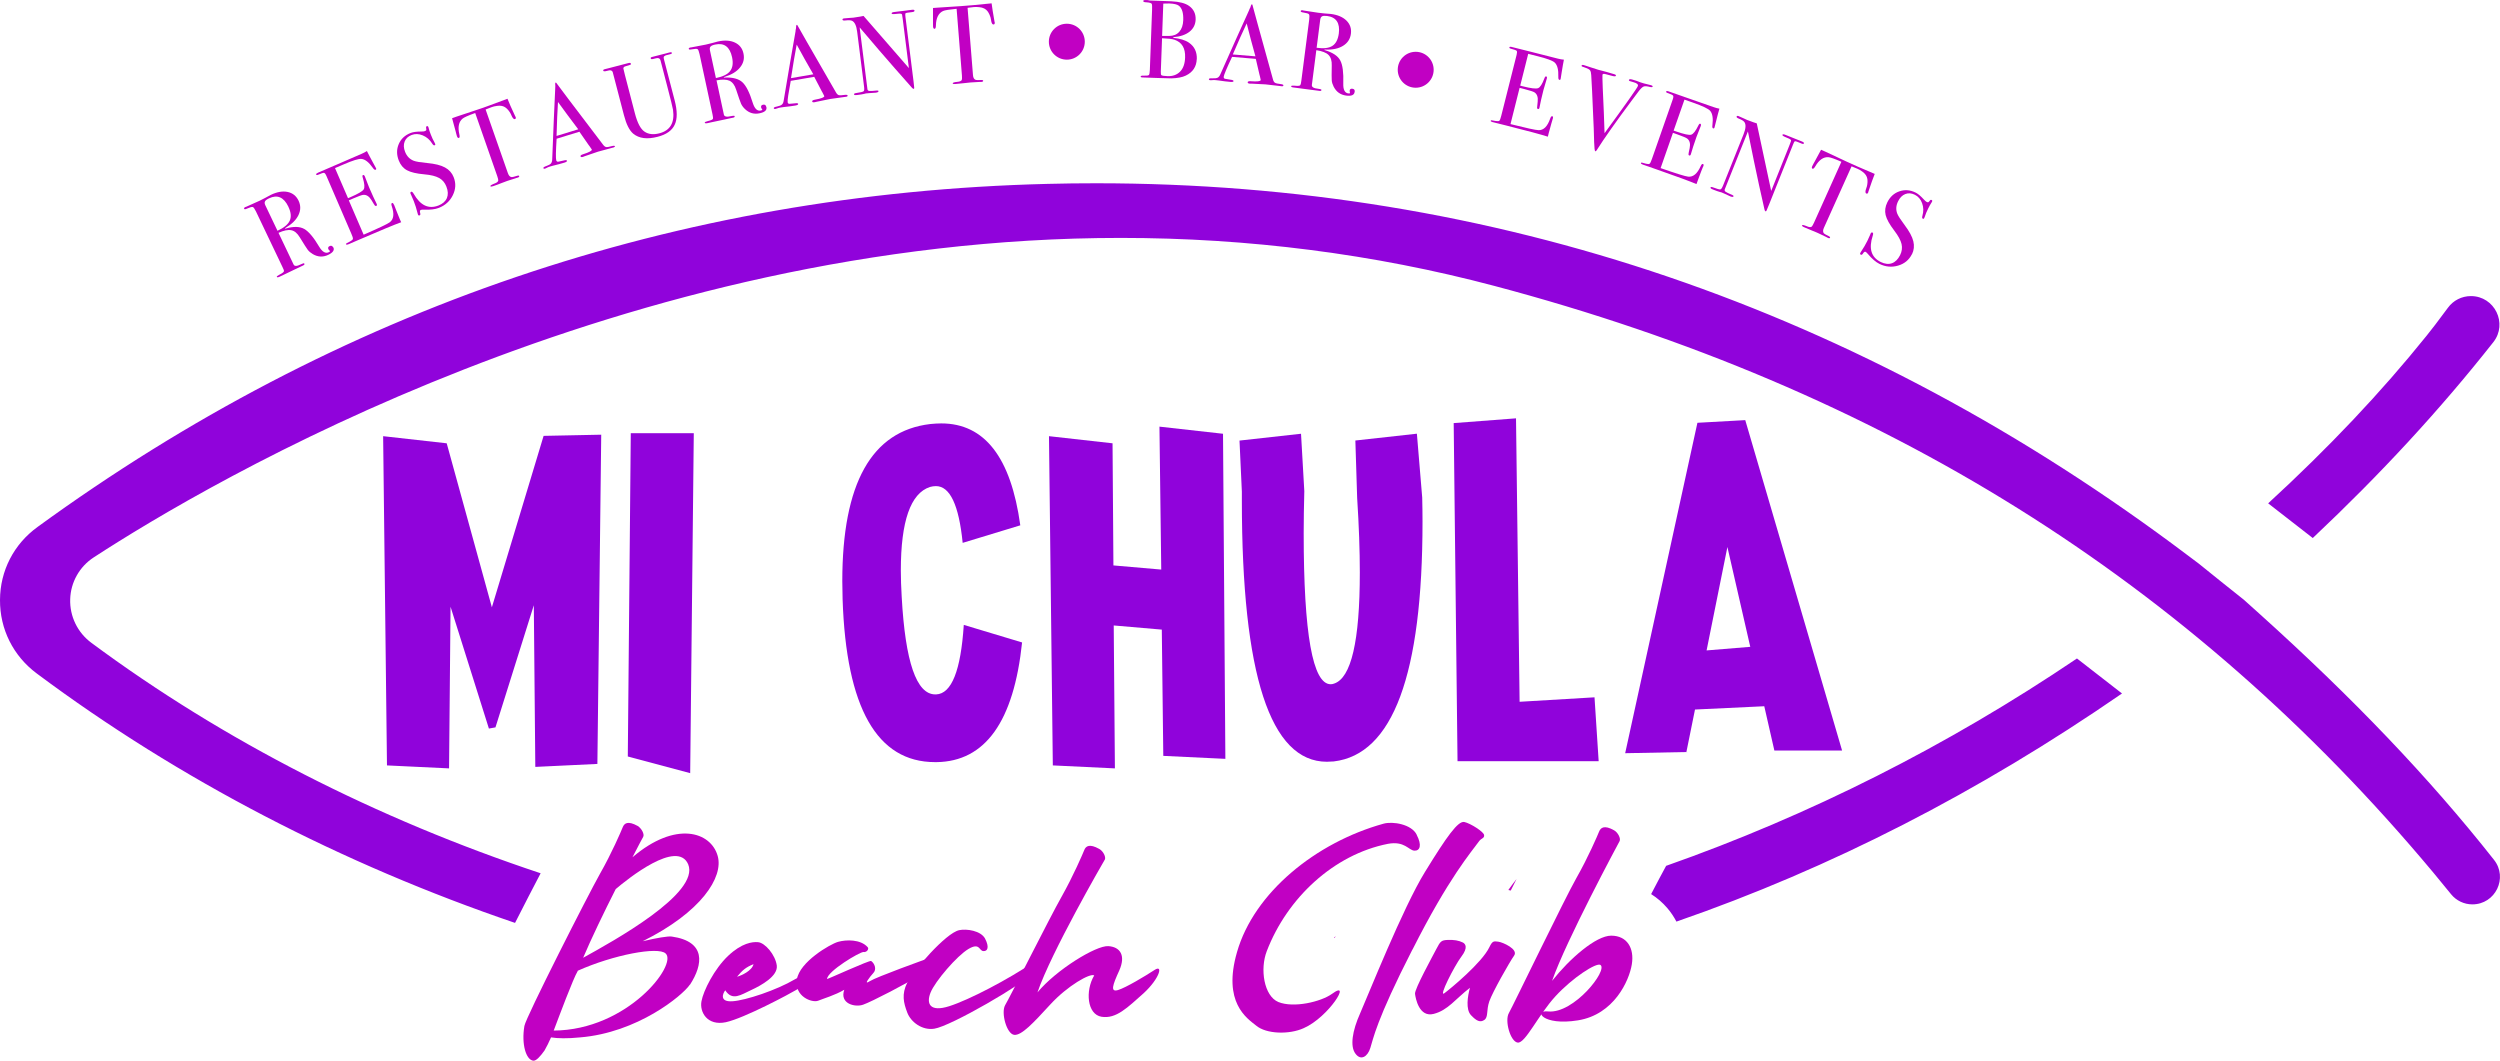 <?xml version="1.0" encoding="UTF-8"?>
<svg xmlns="http://www.w3.org/2000/svg" viewBox="0 0 403.51 171.2">
  <defs>
    <style>
      .cls-1 {
        isolation: isolate;
      }

      .cls-2 {
        fill: #c100c3;
      }

      .cls-3, .cls-4 {
        fill: #9003db;
      }

      .cls-4 {
        mix-blend-mode: color-dodge;
      }
    </style>
  </defs>
  <g class="cls-1">
    <g id="Capa_2">
      <g id="Capa_1-2" data-name="Capa_1">
        <g>
          <path class="cls-4" d="M335.23,106.28s5.38,4.19,7.27,5.65c-23.11,15.94-46.98,28.19-71.92,36.82-.4-.77-.89-1.5-1.46-2.17-.77-.9-1.65-1.66-2.62-2.27.95-1.83,1.78-3.38,2.34-4.41.03-.05.05-.1.08-.15,23.12-8.14,45.39-19.34,66.31-33.47ZM402.54,138.78c-10.45-13.25-22.77-26.14-37.95-39.8l-2.36-2.12h.01c-2.08-1.64-5.31-4.24-7.29-5.84-.04-.02-.07-.05-.1-.08l-1.72-1.29c-52.86-39.86-112.15-60.07-176.22-60.07-2.6,0-5.24.03-7.85.1-59.72,1.48-114.56,20.11-163.01,55.38C2.23,87.83.02,92.12,0,96.83c-.03,4.71,2.13,9.04,5.93,11.87,23,17.16,49.33,30.77,77.2,40.26,1.5-2.97,2.99-5.82,4.13-8.01-26.46-8.8-51.19-21.38-72.53-37.21-2.22-1.65-3.49-4.27-3.4-7.03.08-2.73,1.5-5.25,3.79-6.74,18.58-12.1,85.44-51.57,165.77-51.57,20.63,0,40.9,2.6,60.28,7.74,62.65,16.61,112.23,47.58,151.58,94.7l2.87,3.5c.84,1.03,2.1,1.63,3.42,1.63,3.72.01,5.81-4.28,3.5-7.19ZM402.43,55.23c2.38-3.01.22-7.44-3.62-7.44h0c-1.47,0-2.85.7-3.71,1.89-.59.8-1.27,1.72-2.03,2.71l-.5.64c-.29.38-.6.77-.91,1.16-7.33,9.12-15.76,18.04-25.57,27.05l7.2,5.6c11.03-10.39,20.57-20.74,29.14-31.61Z"/>
          <g>
            <path class="cls-3" d="M78.91,117.59l-6.19-19.66-.24,26.09-10.02-.48-.62-53.14,10.26,1.15,7.29,26.47,8.35-27.67,9.3-.19-.62,53.14-10.02.48-.24-26.09-6.19,19.71-1.05.19Z"/>
            <path class="cls-3" d="M111.98,69.92l-.58,54.87-10.07-2.69.48-52.18h10.17Z"/>
            <path class="cls-3" d="M164.97,103.68c-1.34,12.79-5.95,19.23-13.81,19.33h-.24c-9.37,0-14.34-8.76-14.92-26.28-.03-1.02-.05-2-.05-2.92,0-15.8,4.73-24.25,14.2-25.37.61-.06,1.2-.1,1.77-.1,7,0,11.25,5.48,12.76,16.45l-9.3,2.83c-.61-6.11-2.05-9.16-4.32-9.16-.32,0-.64.05-.96.14-3.13,1.02-4.7,5.52-4.7,13.48,0,1.31.05,2.73.14,4.27.58,10.49,2.38,15.73,5.42,15.73h.14c2.49-.1,3.98-3.84,4.46-11.22l9.4,2.83Z"/>
            <path class="cls-3" d="M179.76,100.95l.19,23.07-10.02-.48-.62-53.14,10.26,1.15.14,19.71,7.72.67-.29-23.07,10.26,1.15.38,52.47-10.02-.48-.24-20.38-7.77-.67Z"/>
            <path class="cls-3" d="M200.06,71.11l9.93-1.1.53,9.26c-.06,2.4-.1,4.65-.1,6.76,0,16.28,1.45,24.41,4.36,24.41.16,0,.34-.03.53-.1,2.78-.89,4.17-6.87,4.17-17.94,0-3.52-.14-7.53-.43-12.04l-.29-9.26,9.93-1.1.86,10.31c.03,1.31.05,2.61.05,3.88,0,24.68-4.78,37.59-14.34,38.71-.38.03-.75.05-1.1.05-9.14,0-13.72-14.07-13.72-42.21v-1.39l-.38-8.25Z"/>
            <path class="cls-3" d="M234.62,68.29l10.07-.77.58,45.75,12.09-.72.67,10.31h-22.78l-.62-54.58Z"/>
            <path class="cls-3" d="M273.58,114.52l-1.39,6.86-9.88.19,11.66-53.33,7.72-.43,15.63,53.33h-10.93l-1.63-7.15-11.17.53ZM282.5,104.4l-3.69-16.11-3.36,16.69,7.05-.58Z"/>
          </g>
          <g>
            <path class="cls-2" d="M53.8,39.9c.22.46-.05.86-.81,1.23-.84.4-1.67.37-2.49-.11-.35-.21-.62-.43-.82-.69s-.62-.93-1.29-2.02c-.4-.66-.85-1.05-1.37-1.15-.52-.11-1.21.03-2.07.42l2.44,5.12c.1.22.34.27.71.16.1-.04.36-.14.76-.32.14-.07.23-.06.27.03.05.1-.02.19-.21.28l-.19.09c-.1.05-.57.27-1.41.67-.16.08-.44.21-.83.4-.38.18-.63.3-.75.36l-.63.3c-.24.11-.38.12-.43.02-.04-.08.1-.19.41-.35.5-.25.75-.45.74-.59.02-.07-.06-.3-.24-.66l-4.28-8.97c-.21-.43-.38-.67-.51-.71s-.44.04-.91.25c-.27.13-.43.15-.48.05-.05-.11,0-.2.18-.29.03-.02.08-.03.15-.05l2.18-.98c.22-.1.52-.25.9-.46.42-.24.71-.39.89-.48,1.01-.48,1.91-.64,2.72-.47.8.17,1.39.64,1.76,1.41.36.76.36,1.53-.01,2.31s-1.06,1.46-2.05,2.05c-.09.06-.14.1-.14.13.02.04.08.04.19-.01,1.23-.35,2.2-.32,2.92.08.71.4,1.52,1.35,2.41,2.86.51.85,1.03,1.15,1.55.9.16-.08.23-.15.2-.21,0-.01-.02-.02-.03-.02-.11-.09-.18-.18-.22-.25-.11-.23-.04-.4.19-.51.26-.12.45-.05.58.22ZM46.55,33.37c-.74-1.55-1.78-2-3.12-1.36-.36.17-.58.33-.66.5-.08.16-.07.36.05.61l1.97,4.13c1.04-.49,1.7-1.03,1.98-1.64.27-.61.2-1.35-.22-2.23Z"/>
            <path class="cls-2" d="M63.61,33.07s.12.32.32.82c.19.5.39.98.58,1.44l.24.54c-1.11.4-3.26,1.29-6.45,2.67-.39.17-.77.33-1.14.49-.37.16-.63.27-.76.33l-.17.07c-.21.09-.33.09-.37,0-.03-.06,0-.11.05-.15.03-.01.24-.12.61-.32.28-.15.42-.28.44-.41s-.06-.4-.25-.82l-4.02-9.32c-.14-.32-.27-.49-.39-.51-.12-.02-.43.08-.94.3-.18.08-.29.07-.33-.03s.06-.19.3-.3l2.83-1.22c.1-.04.72-.31,1.87-.81,1.15-.5,1.92-.83,2.31-1,.33-.14.62-.3.88-.46.23.46.56,1.1,1,1.9l.37.68c.04.05.07.12.11.21.05.11.02.19-.08.23-.12.05-.27-.05-.44-.3-.64-.91-1.25-1.39-1.84-1.45-.44-.05-1.41.25-2.91.9l-1.36.58,2.1,4.86.4-.17c1.23-.53,1.94-.95,2.13-1.25s.14-.93-.15-1.88c-.08-.24-.07-.38.03-.43.12-.05.22.02.31.22s.2.5.34.89.26.69.35.89c.51,1.18.88,1.98,1.1,2.41.06.11.1.2.13.28.06.14.03.24-.09.29-.08.03-.15,0-.22-.07-.07-.08-.25-.37-.54-.86-.37-.61-.81-.9-1.33-.86-.23.02-.76.21-1.59.57l-.74.32,2.39,5.54c2.42-1.05,3.82-1.71,4.2-1.99.66-.48.77-1.35.34-2.62-.1-.28-.08-.45.04-.5.11-.05.21.04.31.28Z"/>
            <path class="cls-2" d="M73.23,28.62c.38.96.33,1.92-.14,2.88-.47.96-1.22,1.64-2.25,2.05-.6.24-1.4.33-2.38.29-.26-.01-.45,0-.56.05-.13.05-.16.24-.07.56.05.16,0,.27-.12.32-.11.04-.19,0-.25-.14-.04-.09-.06-.16-.06-.21-.18-.72-.38-1.37-.61-1.95-.04-.11-.18-.42-.4-.93-.04-.06-.08-.15-.12-.26-.07-.17-.03-.28.1-.33.11-.04.24.06.39.31,1.08,1.9,2.41,2.53,4.01,1.91.68-.27,1.13-.67,1.36-1.2.22-.53.2-1.15-.08-1.85-.24-.63-.63-1.09-1.17-1.39-.54-.3-1.33-.5-2.38-.59-1.27-.11-2.2-.33-2.81-.66-.61-.33-1.05-.86-1.33-1.58-.36-.93-.36-1.81,0-2.65s1-1.43,1.92-1.79c.38-.15.96-.23,1.73-.23.27,0,.46-.02.57-.07.12-.05.2-.1.22-.16.02-.06.01-.19-.03-.39-.02-.12.02-.2.12-.24.11-.04.19,0,.25.14.04.09.06.16.06.21.07.28.18.61.33.99.21.54.4.95.58,1.24l.12.26c.06.12.03.2-.08.24-.12.05-.26-.05-.4-.29-.38-.61-.89-1.05-1.52-1.31-.63-.26-1.23-.28-1.8-.06-.56.22-.93.57-1.12,1.06-.19.49-.17,1.04.07,1.65.28.72.75,1.2,1.4,1.45.36.14,1.08.26,2.15.36,1.26.12,2.22.35,2.89.72.67.36,1.14.89,1.41,1.58Z"/>
            <path class="cls-2" d="M83.24,18.93c.05.15,0,.25-.13.29-.14.05-.28-.07-.44-.34-.09-.2-.19-.39-.28-.59-.22-.38-.47-.68-.75-.9-.37-.29-.84-.39-1.42-.3-.38.05-.67.13-.88.21-.53.2-.85.33-.96.37l3.59,10.26c.14.41.34.63.59.65.13.02.46-.06.99-.23.14-.04.22-.01.25.07.03.1-.04.18-.22.24-.09.03-.17.05-.24.07-.69.21-1.17.37-1.46.47-.37.13-.72.26-1.04.39s-.74.29-1.25.46c-.26.09-.41.09-.44,0-.04-.1.19-.24.67-.43.35-.12.55-.28.6-.46.02-.11-.03-.35-.16-.73l-3.56-10.19c-1.12.4-1.79.7-2.03.9-.62.51-.8,1.35-.53,2.53.08.35.07.55-.06.59-.14.05-.25-.05-.33-.29-.04-.12-.08-.25-.11-.38l-.1-.4c-.15-.53-.34-1.24-.57-2.11l.76-.27,3.48-1.16c.41-.13,1.05-.35,1.9-.67l2.8-1.04c.24.63.65,1.54,1.21,2.74.01.03.03.08.06.12s.05.08.05.09Z"/>
            <path class="cls-2" d="M99.25,23.57c.03.1-.04.17-.21.23-.11.04-.22.06-.31.08l-2.21.6-2.17.74c-.08.04-.16.07-.25.1-.23.07-.36.04-.4-.08-.04-.13.09-.25.4-.34,1.01-.32,1.48-.58,1.42-.77,0-.01-.03-.05-.08-.12l-.28-.41-.16-.21c-.21-.32-.71-1.03-1.48-2.13l-3.68,1.13c-.13,2.05-.15,3.21-.06,3.48.05.16.15.24.3.23.04,0,.33-.06.88-.19.34-.09.52-.08.55.02.04.11-.1.22-.39.31-.53.16-1.15.33-1.86.5-.18.04-.36.09-.54.15-.18.06-.36.13-.52.22-.09.05-.16.08-.21.1-.16.05-.26.02-.29-.08-.03-.1.13-.22.49-.34.36-.12.6-.26.73-.4.13-.15.2-.37.21-.68.18-4.69.34-8.46.48-11.31-.01-.14,0-.31.02-.51l-.02-.34c0-.14.02-.21.08-.23.03-.01.07.01.12.08.29.4.91,1.23,1.87,2.5.75.99,2.64,3.47,5.65,7.44.17.23.34.36.5.39.17.03.47-.02.92-.15.3-.08.47-.07.5.03ZM93.33,20.87c-.34-.46-.92-1.22-1.71-2.28l-1.56-2.13c-.09,1.42-.17,3.25-.23,5.48l3.5-1.07Z"/>
            <path class="cls-2" d="M108.45,8.53c.02.09-.07.17-.28.22-.03,0-.15.04-.35.09-.06.02-.14.04-.24.06-.29.08-.45.2-.46.36,0,.09.02.22.07.41l1.7,6.52c.44,1.69.45,3.01.01,3.94-.43.94-1.35,1.59-2.76,1.95-1.68.44-2.99.27-3.93-.5-.62-.52-1.12-1.51-1.5-2.98l-1.82-6.98c-.09-.2-.26-.29-.52-.27-.07,0-.29.06-.66.15-.21.03-.32,0-.34-.1-.03-.1.04-.18.2-.22l.31-.08c.06-.02.19-.05.4-.1.19-.05.35-.09.5-.13l2.49-.65c.06-.01.13-.03.21-.05.2-.05.31-.01.35.11.02.08,0,.14-.07.17-.07.03-.3.1-.69.22-.16.04-.27.08-.32.12-.1.08-.15.17-.13.29,0,.05.08.38.24,1l1.62,6.23c.4,1.53.91,2.51,1.55,2.94s1.43.52,2.39.27c1.77-.46,2.5-1.72,2.21-3.79-.04-.31-.36-1.59-.94-3.83l-.26-.99-.36-1.39-.31-1.2c-.03-.12-.06-.24-.1-.38-.04-.15-.06-.21-.05-.19-.07-.25-.23-.38-.48-.38-.09,0-.32.05-.71.15-.23.06-.36.03-.39-.1-.03-.1.04-.18.2-.22.09-.02.17-.04.23-.06.14-.04.64-.17,1.52-.39.13-.03.27-.07.44-.11.15-.04.26-.07.33-.09l.26-.07c.27-.07.41-.05.44.05Z"/>
            <path class="cls-2" d="M123.7,17.28c.11.49-.25.83-1.07,1-.92.2-1.71-.03-2.39-.68-.29-.28-.5-.57-.63-.86-.13-.29-.39-1.04-.79-2.26-.23-.74-.59-1.21-1.06-1.44-.48-.22-1.18-.25-2.11-.07l1.19,5.54c.05.23.27.34.66.32.11-.01.38-.06.82-.14.15-.03.24,0,.26.09.02.11-.07.18-.27.22l-.21.04c-.11.02-.62.13-1.53.33-.18.04-.47.1-.9.19-.41.09-.68.15-.81.17l-.69.15c-.26.05-.4.03-.42-.08-.02-.08.14-.17.48-.25.55-.13.83-.26.85-.4.03-.07,0-.3-.08-.7l-2.09-9.71c-.1-.47-.21-.74-.33-.81s-.43-.06-.94.04c-.29.06-.45.04-.47-.06-.03-.12.06-.2.24-.24.04,0,.09-.01.16-.02l2.35-.45c.23-.05.56-.13.98-.24.46-.13.79-.22.97-.26,1.09-.24,2.01-.18,2.75.17s1.21.94,1.38,1.77c.18.82,0,1.57-.55,2.24-.54.68-1.37,1.18-2.47,1.52-.1.04-.16.07-.17.09.01.05.07.06.19.03,1.28-.05,2.22.2,2.82.75.6.55,1.17,1.67,1.68,3.34.3.94.73,1.36,1.3,1.23.18-.04.26-.09.24-.16,0-.01-.01-.02-.03-.03-.09-.12-.14-.22-.16-.3-.05-.25.05-.4.31-.45.28-.06.45.06.52.35ZM118.16,9.24c-.36-1.68-1.27-2.36-2.72-2.05-.39.08-.64.19-.76.33s-.15.34-.09.61l.96,4.47c1.13-.23,1.9-.61,2.3-1.14.41-.53.51-1.27.31-2.22Z"/>
            <path class="cls-2" d="M136.81,15.42c.02.1-.06.17-.24.2-.12.02-.23.03-.32.04l-2.27.32-2.24.46c-.08.03-.17.05-.26.06-.24.04-.37,0-.39-.12-.02-.14.12-.23.44-.29,1.04-.19,1.54-.38,1.51-.58,0-.01-.02-.06-.06-.13l-.23-.45-.13-.23c-.17-.35-.57-1.12-1.2-2.3l-3.79.65c-.38,2.01-.55,3.16-.5,3.45.03.17.12.25.26.26.04,0,.34-.02.9-.08.34-.05.53-.02.54.09.02.12-.12.2-.43.26-.54.09-1.18.18-1.91.25-.18.02-.36.04-.55.08-.19.03-.37.08-.54.15-.09.04-.17.06-.23.07-.17.03-.26-.01-.28-.12-.02-.11.16-.2.53-.27.37-.08.63-.18.78-.31.15-.13.25-.34.29-.65.77-4.63,1.41-8.35,1.91-11.16,0-.14.03-.31.08-.5l.02-.34c.01-.14.05-.21.11-.22.04,0,.07.02.11.09.23.43.75,1.34,1.54,2.71.62,1.07,2.18,3.77,4.66,8.09.14.25.29.4.45.45.16.05.47.04.94-.03.31-.04.47-.01.49.09ZM131.27,11.99c-.28-.5-.75-1.33-1.41-2.48l-1.27-2.31c-.27,1.39-.58,3.2-.92,5.41l3.61-.62Z"/>
            <path class="cls-2" d="M147.6,1.74c.01.12-.13.19-.43.22l-.39.05-.32.04c-.19.02-.3.07-.33.14-.03.07-.02.27.02.6l1.29,10.27c.08.63.12,1,.12,1.11,0,.11-.03.17-.09.17-.07,0-.16-.05-.27-.17l-2.7-3.06c-1.57-1.78-3.48-4.01-5.75-6.69l1.26,10c.03.15.13.24.31.26s.58,0,1.22-.07c.16-.02.24.02.25.11.01.12-.13.2-.44.24-.11.01-.45.04-1.03.07-.19.01-.38.03-.56.05.01,0-.09.02-.31.08-.22.05-.55.11-1,.16l-.18.02c-.27.03-.42,0-.43-.11s.1-.18.34-.21c.7-.1,1.1-.2,1.21-.29s.13-.35.07-.78l-1.11-8.82c-.12-.99-.4-1.58-.84-1.78-.21-.09-.55-.11-1.04-.05-.31.04-.47,0-.49-.13-.01-.11.07-.18.25-.2.24-.03.54-.06.92-.08.37-.02.57-.04.59-.04.04,0,.2-.03.5-.08.39-.05.77-.12,1.14-.2l7.32,8.42-1-7.95c-.05-.37-.08-.59-.1-.67-.02-.08-.08-.13-.17-.16-.09-.03-.38-.02-.86.04-.43.05-.65.03-.66-.08-.01-.12.12-.2.41-.23l.62-.08c.16-.02.32-.04.5-.06.19-.02.3-.04.34-.04.01,0,.12-.01.32-.04.19-.02.37-.05.54-.07l.55-.07c.26-.03.4,0,.42.13Z"/>
            <path class="cls-2" d="M160.55,3.7c.01.16-.05.24-.2.25-.14.01-.26-.13-.34-.44-.04-.21-.08-.43-.12-.64-.12-.42-.29-.78-.5-1.06-.28-.37-.71-.59-1.3-.65-.38-.04-.68-.05-.9-.02-.56.06-.9.1-1.02.12l.87,10.84c.03.43.17.69.41.78.12.05.46.06,1.01.03.14,0,.22.04.23.13,0,.1-.08.16-.28.18-.1,0-.18,0-.25,0-.72.03-1.23.06-1.53.09-.39.03-.76.07-1.11.12s-.79.09-1.33.13c-.28.02-.42-.01-.42-.11,0-.11.24-.19.76-.24.37-.03.6-.13.7-.29.05-.1.06-.35.03-.74l-.86-10.76c-1.18.11-1.91.23-2.19.36-.73.34-1.12,1.11-1.15,2.31,0,.36-.08.55-.21.56-.14.01-.23-.11-.25-.36,0-.13-.01-.26-.01-.4v-.42c0-.55,0-1.28,0-2.18l.81-.06,3.67-.24c.43-.02,1.1-.08,2.01-.16l2.97-.29c.08.67.24,1.66.47,2.96,0,.04.01.08.03.13.02.05.02.09.03.1Z"/>
            <path class="cls-2" d="M193.16,9.55c-.05,1.22-.64,2.11-1.77,2.65-.55.27-1.33.42-2.34.45-.28,0-1.09-.02-2.45-.07l-2.19-.08c-.2,0-.3-.06-.3-.16s.19-.15.56-.13c.43.02.69-.02.77-.11.08-.09.13-.36.15-.81l.36-9.73c.02-.53,0-.83-.04-.92-.08-.15-.38-.24-.91-.27-.32-.01-.48-.08-.48-.21,0-.11.16-.17.46-.15.01,0,.08,0,.22,0,.13.04.25.06.36.07l3.51.13c1.29.06,2.25.31,2.87.76.72.52,1.07,1.25,1.04,2.18-.03.82-.36,1.47-.99,1.97-.63.5-1.5.79-2.61.88v.11c1.08.11,1.93.37,2.52.78.89.61,1.31,1.5,1.27,2.66ZM191.28,9.28c.06-1.51-.52-2.47-1.73-2.87-.36-.12-1.02-.2-1.99-.24l-.2,5.36c-.01.35.02.55.09.6.12.09.45.14,1,.16.83.03,1.5-.21,2.01-.72.51-.51.79-1.27.82-2.29ZM190.98,3.25c.04-1.15-.19-1.93-.71-2.33-.27-.21-.79-.33-1.55-.36-.2,0-.52,0-.96.02l-.19,5.22h.16s.99,0,.99,0c.68,0,1.22-.22,1.62-.67s.61-1.07.64-1.88Z"/>
            <path class="cls-2" d="M207.14,13.79c0,.1-.1.15-.28.13-.12,0-.23-.03-.32-.04l-2.27-.26-2.28-.12c-.08,0-.17,0-.27,0-.24-.02-.35-.09-.34-.22.01-.14.18-.19.5-.17,1.05.08,1.59.01,1.6-.19,0-.01,0-.06-.02-.14l-.11-.49-.07-.26c-.08-.38-.27-1.22-.59-2.53l-3.83-.32c-.88,1.85-1.32,2.93-1.35,3.21-.01.17.05.27.19.32.04.01.33.06.89.15.35.04.51.12.51.22,0,.12-.17.17-.48.14-.55-.04-1.19-.12-1.91-.23-.18-.03-.36-.05-.55-.06-.19-.02-.38-.01-.56.01-.1.01-.18.02-.24.01-.17-.01-.25-.08-.24-.18,0-.11.2-.15.58-.13.38.02.65-.02.83-.1.18-.09.32-.27.44-.55,1.9-4.29,3.45-7.73,4.63-10.33.04-.14.11-.29.21-.46l.1-.32c.05-.13.1-.19.16-.19.04,0,.06.04.08.11.12.48.39,1.48.82,3.01.33,1.2,1.17,4.2,2.49,9,.07.28.18.46.33.55.14.09.45.16.91.21.31.04.46.11.45.21ZM202.63,9.09c-.15-.55-.4-1.47-.75-2.75l-.66-2.56c-.61,1.28-1.36,2.95-2.24,5.01l3.65.3Z"/>
            <path class="cls-2" d="M218.64,14.84c-.06.5-.51.7-1.35.59-.93-.12-1.6-.6-2.03-1.44-.18-.36-.29-.7-.31-1.02-.03-.32-.02-1.12,0-2.39.03-.77-.15-1.34-.52-1.71s-1.03-.63-1.97-.77l-.72,5.62c-.03.24.14.41.51.52.11.03.38.07.82.14.16.02.23.08.21.17-.01.11-.12.15-.32.12l-.21-.03c-.11-.01-.62-.08-1.55-.2-.18-.02-.48-.06-.91-.12-.42-.05-.69-.09-.82-.11l-.7-.09c-.26-.03-.39-.1-.37-.21.01-.08.19-.11.54-.08.56.06.87.03.94-.1.05-.05.11-.28.16-.69l1.27-9.86c.06-.48.05-.77-.04-.88-.09-.11-.39-.2-.9-.28-.3-.04-.44-.11-.43-.22.02-.12.12-.17.31-.14.04,0,.09.02.16.04l2.37.36c.24.03.57.07,1,.11.48.03.82.06,1.01.08,1.11.14,1.95.5,2.54,1.08.58.58.82,1.29.71,2.13-.11.83-.53,1.48-1.26,1.93-.74.46-1.68.66-2.84.61-.11,0-.17,0-.19.03,0,.05.05.08.17.09,1.22.38,2.03.92,2.41,1.65.38.72.54,1.96.48,3.71-.03.99.24,1.52.81,1.6.18.02.27,0,.28-.07,0-.01,0-.02-.01-.04-.04-.14-.06-.25-.05-.33.03-.25.18-.36.44-.32.29.04.41.2.37.5ZM216.09,5.42c.22-1.7-.41-2.65-1.89-2.84-.39-.05-.67-.03-.82.06-.16.09-.25.27-.29.54l-.58,4.53c1.14.16,1.99.06,2.55-.31.56-.36.9-1.03,1.03-1.99Z"/>
            <path class="cls-2" d="M250.63,19.14s-.1.33-.25.85-.29,1.01-.41,1.49l-.14.58c-1.12-.36-3.37-.96-6.75-1.81-.41-.1-.81-.2-1.2-.3-.4-.1-.66-.17-.8-.2l-.17-.04c-.22-.06-.32-.13-.3-.22.02-.06.06-.09.13-.08.04,0,.26.05.67.12.31.05.51.04.6-.05.09-.09.19-.36.3-.8l2.48-9.84c.08-.34.09-.55,0-.64-.08-.09-.39-.2-.93-.34-.19-.05-.27-.12-.24-.22.02-.1.17-.12.42-.05l2.99.75c.1.03.76.19,1.97.5,1.21.3,2.03.51,2.44.62.35.09.67.15.98.17-.1.51-.23,1.21-.37,2.12l-.12.77c0,.06-.02.14-.04.23-.03.12-.1.16-.2.14-.13-.03-.18-.2-.17-.51.04-1.11-.15-1.87-.58-2.28-.32-.3-1.27-.66-2.85-1.05l-1.43-.36-1.29,5.13.42.11c1.3.33,2.12.43,2.46.3s.67-.65,1.02-1.58c.08-.24.18-.34.28-.32.13.03.17.15.11.36s-.14.51-.27.92-.22.71-.27.92c-.31,1.25-.51,2.1-.59,2.58-.02.12-.04.22-.06.3-.04.15-.12.21-.25.18-.08-.02-.12-.08-.13-.19,0-.11.03-.44.1-1.01.08-.71-.1-1.21-.53-1.49-.19-.12-.73-.29-1.61-.52l-.78-.2-1.47,5.85c2.56.64,4.07.97,4.54.98.81.02,1.43-.6,1.87-1.88.1-.28.21-.41.34-.37.12.03.14.17.08.41Z"/>
            <path class="cls-2" d="M266.73,13.99c-.03.09-.15.11-.37.06-.51-.14-.87-.17-1.08-.08-.21.09-.49.36-.83.81l-1.07,1.43c-2.58,3.46-4.47,6.14-5.67,8.04-.08.13-.15.18-.23.16-.09-.03-.15-.52-.18-1.46-.04-1.73-.09-3.03-.14-3.91-.04-.97-.11-2.41-.19-4.33l-.14-2.58c-.02-.36-.08-.61-.18-.76-.11-.15-.32-.28-.63-.39-.38-.12-.6-.21-.67-.24s-.09-.09-.07-.17c.03-.1.16-.12.39-.05l.16.05c.21.06.56.18,1.07.35.51.17.87.29,1.09.35.06.02.28.08.67.17.39.1.94.25,1.65.47l.24.07c.21.06.29.15.26.25-.04.12-.26.12-.68,0l-1.06-.28c-.24-.06-.39-.02-.43.12,0,.02-.01.08,0,.15v.51c-.01.1.06,1.89.22,5.36.02.6.06,1.73.12,3.41,3.51-4.8,5.3-7.34,5.38-7.62.08-.26-.17-.47-.74-.62l-.54-.16c-.14-.04-.19-.11-.16-.21.04-.13.23-.14.57-.04.07.02.26.08.59.18.31.13.54.22.69.26l.55.17,1.15.29c.21.06.3.14.27.23Z"/>
            <path class="cls-2" d="M274.89,26.88s-.12.32-.33.82c-.2.5-.38.98-.54,1.45l-.2.56c-1.09-.46-3.27-1.26-6.56-2.41-.4-.14-.79-.27-1.17-.41s-.65-.23-.78-.27l-.17-.06c-.22-.08-.31-.16-.28-.25.02-.06.07-.08.14-.07.03.01.25.07.66.18.3.08.5.08.6,0,.1-.08.22-.34.37-.77l3.35-9.58c.12-.33.13-.54.06-.64-.07-.1-.37-.24-.89-.42-.18-.06-.26-.14-.22-.24.03-.1.17-.1.42-.01l2.91,1.02c.1.04.74.26,1.92.67,1.18.41,1.97.69,2.38.83.34.12.66.21.96.26-.15.5-.33,1.19-.55,2.08l-.19.75c0,.06-.03.14-.06.23-.04.11-.11.15-.21.12-.12-.04-.17-.22-.12-.52.14-1.1.02-1.87-.37-2.32-.29-.33-1.21-.77-2.75-1.31l-1.39-.49-1.75,5,.41.14c1.27.44,2.08.62,2.42.52.34-.1.73-.59,1.16-1.48.11-.23.21-.33.31-.29.12.04.15.17.08.37-.07.2-.19.5-.35.89-.16.39-.28.69-.35.89-.42,1.21-.7,2.05-.82,2.52-.03.12-.06.21-.09.29-.05.15-.14.2-.26.16-.08-.03-.12-.09-.11-.2,0-.11.07-.44.19-.99.14-.7.01-1.21-.39-1.53-.18-.14-.7-.36-1.55-.66l-.76-.27-1.99,5.69c2.49.87,3.97,1.33,4.44,1.38.81.09,1.48-.47,2.03-1.7.12-.27.24-.39.37-.34.11.04.13.18.04.42Z"/>
            <path class="cls-2" d="M291.16,23.15c-.04.11-.2.11-.48-.02l-.37-.15-.3-.12c-.18-.07-.3-.08-.35-.04-.06.05-.15.23-.27.54l-3.84,9.61c-.24.59-.38.93-.43,1.03s-.1.13-.16.11c-.07-.03-.12-.12-.16-.28l-.89-3.98c-.51-2.32-1.1-5.2-1.79-8.64l-3.74,9.36c-.05.15,0,.28.14.38.14.1.51.28,1.1.53.15.06.2.13.17.22-.04.11-.21.11-.5,0-.1-.04-.41-.18-.93-.43-.17-.08-.34-.16-.51-.22.01,0-.09-.02-.31-.08-.21-.06-.53-.17-.96-.34l-.17-.07c-.26-.1-.36-.2-.32-.3s.17-.11.39-.02c.66.25,1.06.36,1.2.33s.28-.25.44-.65l3.3-8.25c.37-.93.41-1.58.13-1.97-.13-.18-.43-.37-.89-.55-.29-.12-.41-.23-.36-.35.04-.11.15-.12.31-.06.22.09.5.21.84.37.34.16.52.25.54.25.03.01.19.07.47.17.37.15.73.27,1.09.38l2.33,10.91,2.97-7.44c.14-.34.21-.56.23-.63.02-.08,0-.15-.07-.22s-.32-.2-.78-.38c-.4-.16-.58-.29-.54-.39.04-.11.2-.11.47,0l.58.23c.15.06.3.12.47.19.18.07.28.11.32.13.01,0,.11.04.3.12.18.07.35.14.5.2l.52.21c.25.1.35.2.3.31Z"/>
            <path class="cls-2" d="M301.51,31.11c-.06.14-.16.18-.29.12-.13-.06-.16-.24-.09-.55.07-.21.13-.41.2-.62.1-.43.12-.82.07-1.17-.07-.46-.34-.86-.82-1.2-.31-.22-.57-.37-.78-.45-.52-.22-.84-.35-.95-.39l-4.46,9.91c-.18.39-.18.69-.02.88.08.1.38.28.87.51.13.07.17.15.13.23-.04.09-.15.1-.33.02-.09-.04-.16-.08-.22-.12-.65-.32-1.11-.54-1.38-.66-.36-.16-.7-.31-1.03-.43-.33-.13-.73-.3-1.23-.52-.25-.11-.36-.21-.32-.3.04-.1.3-.05.78.15.34.15.59.18.75.08.09-.06.22-.28.39-.64l4.43-9.85c-1.09-.48-1.79-.72-2.09-.74-.8-.06-1.51.43-2.12,1.47-.18.31-.33.44-.45.39-.13-.06-.15-.2-.04-.43.05-.12.11-.24.18-.35l.2-.36c.26-.49.61-1.13,1.04-1.92l.74.33,3.33,1.56c.39.19,1,.46,1.84.83l2.75,1.18c-.25.62-.59,1.56-1.01,2.82-.01.03-.03.08-.04.13-.01.05-.02.09-.02.1Z"/>
            <path class="cls-2" d="M308.59,41.03c-.46.92-1.2,1.54-2.23,1.84s-2.03.21-3.02-.28c-.58-.29-1.19-.81-1.82-1.56-.17-.2-.3-.33-.41-.39-.13-.06-.28.05-.46.33-.09.15-.2.19-.32.13-.11-.05-.13-.14-.07-.27.04-.09.08-.15.11-.19.41-.61.75-1.2,1.03-1.76.05-.11.19-.41.42-.92.02-.07.06-.16.11-.27.08-.16.18-.21.31-.15.11.05.12.22.03.5-.68,2.07-.25,3.49,1.29,4.25.66.32,1.26.39,1.8.2.54-.19.98-.63,1.32-1.3.3-.6.38-1.2.24-1.8s-.53-1.32-1.17-2.16c-.77-1.01-1.24-1.85-1.4-2.52-.16-.67-.07-1.35.27-2.05.44-.89,1.09-1.49,1.96-1.78.86-.3,1.74-.23,2.62.21.37.18.81.55,1.33,1.12.18.2.33.32.44.38.12.06.21.08.27.05s.15-.12.27-.29c.08-.1.16-.12.26-.07.11.05.13.14.07.27-.04.09-.08.15-.11.19-.16.24-.33.55-.51.91-.26.52-.43.94-.53,1.27l-.11.27c-.05.12-.13.16-.23.11-.12-.06-.14-.22-.06-.49.2-.69.18-1.36-.05-2-.23-.64-.62-1.1-1.17-1.37-.54-.27-1.05-.31-1.54-.12-.49.19-.88.58-1.17,1.17-.34.69-.38,1.36-.13,2,.14.36.54.97,1.18,1.83.76,1.01,1.23,1.88,1.41,2.62.18.74.11,1.44-.22,2.11Z"/>
          </g>
          <g>
            <path class="cls-2" d="M111.36,158.91c-1.22,1.81-8.48,7.77-17.73,8.53-2.07.21-3.63.17-4.69,0-.34.8-.72,1.52-1.05,2.11-.72,1.01-1.35,1.69-1.81,1.65-1.18-.13-1.94-2.66-1.44-5.61.21-1.35,10.3-21.19,12.2-24.56,1.9-3.33,3.42-6.88,3.67-7.51.25-.63.8-1.1,2.41-.21.63.38,1.14,1.35.89,1.77-.08.13-.76,1.39-1.73,3.29,6.96-5.95,12.66-4.14,13.76-.21.97,3.42-2.66,9.07-12.11,13.76,2.32-.55,4.09-.84,4.68-.76,5.61.8,5.07,4.52,2.96,7.77ZM107.43,153.89c-1.22-1.14-8.4.21-14.18,2.79v.04c-.76,1.27-3,7.3-3.88,9.62,11.94-.08,20.05-10.68,18.06-12.45ZM94.06,154.73l.04-.13c4.81-2.66,18.95-10.42,16.97-15.11-1.77-4.05-9.75,2.36-11.69,4.01-1.86,3.67-3.92,7.93-5.32,11.23Z"/>
            <path class="cls-2" d="M128.71,159.67c-1.27.76-8.61,4.68-11.56,5.32-3,.63-4.26-1.65-3.93-3.38.3-1.69,2.07-5.23,4.31-7.34,2.19-2.07,3.92-2.28,4.81-2.2,1.14.08,2.83,2.07,3.04,3.8.17,1.69-2.49,3.17-4.14,3.93-1.65.76-3.04,1.81-4.18.04-.38.46-1.01,1.9,1.14,1.77s7.17-1.81,10.09-3.54c2.91-1.69,1.69.84.42,1.6ZM118.96,157.65c.76-.21,2.41-.97,2.66-2.03-1.27.51-1.82,1.01-2.66,2.03Z"/>
            <path class="cls-2" d="M133.48,158.02c.38-.08,6.88-3.08,7.13-2.91.59.42.89,1.35.38,1.9-.68.76-1.69,2.07-.59,1.35,1.06-.67,8.65-3.42,10.26-3.97,1.56-.59.25,1.43-1.9,2.83s-8.19,4.52-9.45,4.94c-1.27.46-3.84-.13-3.04-2.41-1.52.89-3.29,1.39-4.22,1.77-.97.38-3.88-.67-3.42-3.46.42-2.79,5.32-5.66,6.63-6.04,1.35-.38,3.63-.42,4.77.84.3.29-.13.89-.67.8-.55-.04-5.82,3.08-5.87,4.35Z"/>
            <path class="cls-2" d="M159.01,151.53c.68,1.31.42,2.03-.29,1.98-.72-.04-.55-1.44-2.41-.34-1.86,1.1-5.4,5.23-6.12,7.05-.72,1.81-.08,3.17,3,2.19,3.21-1.01,9.58-4.35,13.67-7.13.76-.51,1.05.17-.17,1.77-1.22,1.6-13.25,8.61-15.91,8.99-1.94.29-3.76-1.06-4.35-2.62s-.93-2.95,0-4.81c.93-1.86,6.2-8.02,8.4-8.48,1.18-.25,3.5.08,4.18,1.39Z"/>
            <path class="cls-2" d="M178.3,138.78c-.25.42-8.65,14.94-10.85,21.4,3-3.63,9.45-7.6,11.44-7.47,1.94.13,2.83,1.52,1.77,3.92-1.1,2.41-1.48,3.54-.21,3.17,1.27-.38,4.43-2.28,5.91-3.25,1.43-.93.8,1.39-1.77,3.76-2.62,2.32-4.43,4.18-6.8,3.8-2.32-.38-2.66-4.18-1.18-6.67-.63-.42-4.3,1.65-7.09,4.69-2.79,3.04-4.64,5.02-5.82,4.9-1.22-.13-2.15-3.54-1.48-4.77.72-1.18,7.22-14.18,9.12-17.52,1.9-3.38,3.42-6.92,3.67-7.55.25-.63.84-1.05,2.41-.17.63.34,1.14,1.31.89,1.77Z"/>
            <path class="cls-2" d="M228.65,134.73c.89,1.69.55,2.62-.38,2.57-.93-.08-1.56-1.6-4.26-1.1-8.74,1.73-16.25,8.74-19.54,17.3-1.14,2.91-.46,7.26,1.86,8.23,2.49,1.01,6.88-.04,8.65-1.31,3.33-2.45-.51,3.76-4.56,5.53-2.32,1.06-6.04.97-7.68-.42-1.48-1.18-5.44-3.71-3.08-11.86,2.74-9.58,12.7-17.68,23.64-20.72,1.48-.42,4.52.08,5.36,1.77Z"/>
            <path class="cls-2" d="M227.97,153.26c-5.91,11.56-6.33,14.48-6.79,15.87-.42,1.39-1.52,2.15-2.41.93-.89-1.18-.51-3.67.76-6.5,1.27-2.87,6.92-17.09,10.47-22.83,3.55-5.78,5.32-8.23,6.33-8.06,1.01.21,3.17,1.6,3.21,2.11.08.51-.42.51-.76.93-1.31,1.81-4.94,5.95-10.8,17.56Z"/>
            <path class="cls-2" d="M235.87,154.4c-1.14,1.52-3.76,6.67-2.74,5.91s6.08-4.94,7.26-7.43c.51-1.06.72-.97,1.43-.89s3.29,1.22,2.57,2.24c-.72,1.01-3.5,5.91-4.01,7.39-.51,1.48-.13,2.53-.8,3-.67.46-1.27.17-2.15-.76-.89-.93-.55-3.08-.17-4.43-2.36,1.81-3.54,3.63-5.87,4.22s-2.91-2.49-3-3.25c-.08-.76,2.83-6.04,3.46-7.26.63-1.22.8-1.39,1.82-1.43,1.01-.04,1.77.08,2.45.42.38.21.89.76-.25,2.28Z"/>
            <path class="cls-2" d="M244.78,141.87c-.3.58-.61,1.2-.94,1.87-.14-.03-.27-.06-.39-.09.53-.74.97-1.31,1.33-1.78ZM215.57,151.08c-.05.1-.09.2-.13.3-.04.01-.09.01-.13.01.09-.11.17-.2.26-.31Z"/>
            <path class="cls-2" d="M261.4,135.78c-.25.46-8.65,16.08-10.89,22.54,2.83-3.59,7.09-7.3,9.54-7.3,2.58,0,3.76,2.03,3.33,4.64-.42,2.62-2.87,8.1-8.7,9.03-5.78.93-7.17-1.69-4.81-1.44,4.14.42,9.71-6.67,8.44-7.51-.63-.42-4.47,2.03-7.26,5.07-2.79,3.04-4.85,7.6-6.08,7.47-1.18-.13-2.15-3.54-1.43-4.77.67-1.18,8.99-18.44,10.89-21.78s3.42-6.88,3.67-7.51c.25-.63.84-1.1,2.41-.21.63.34,1.14,1.35.89,1.77Z"/>
          </g>
          <circle class="cls-2" cx="228.5" cy="11.26" r="2.9"/>
          <circle class="cls-2" cx="172.19" cy="6.73" r="2.9"/>
        </g>
      </g>
    </g>
  </g>
</svg>